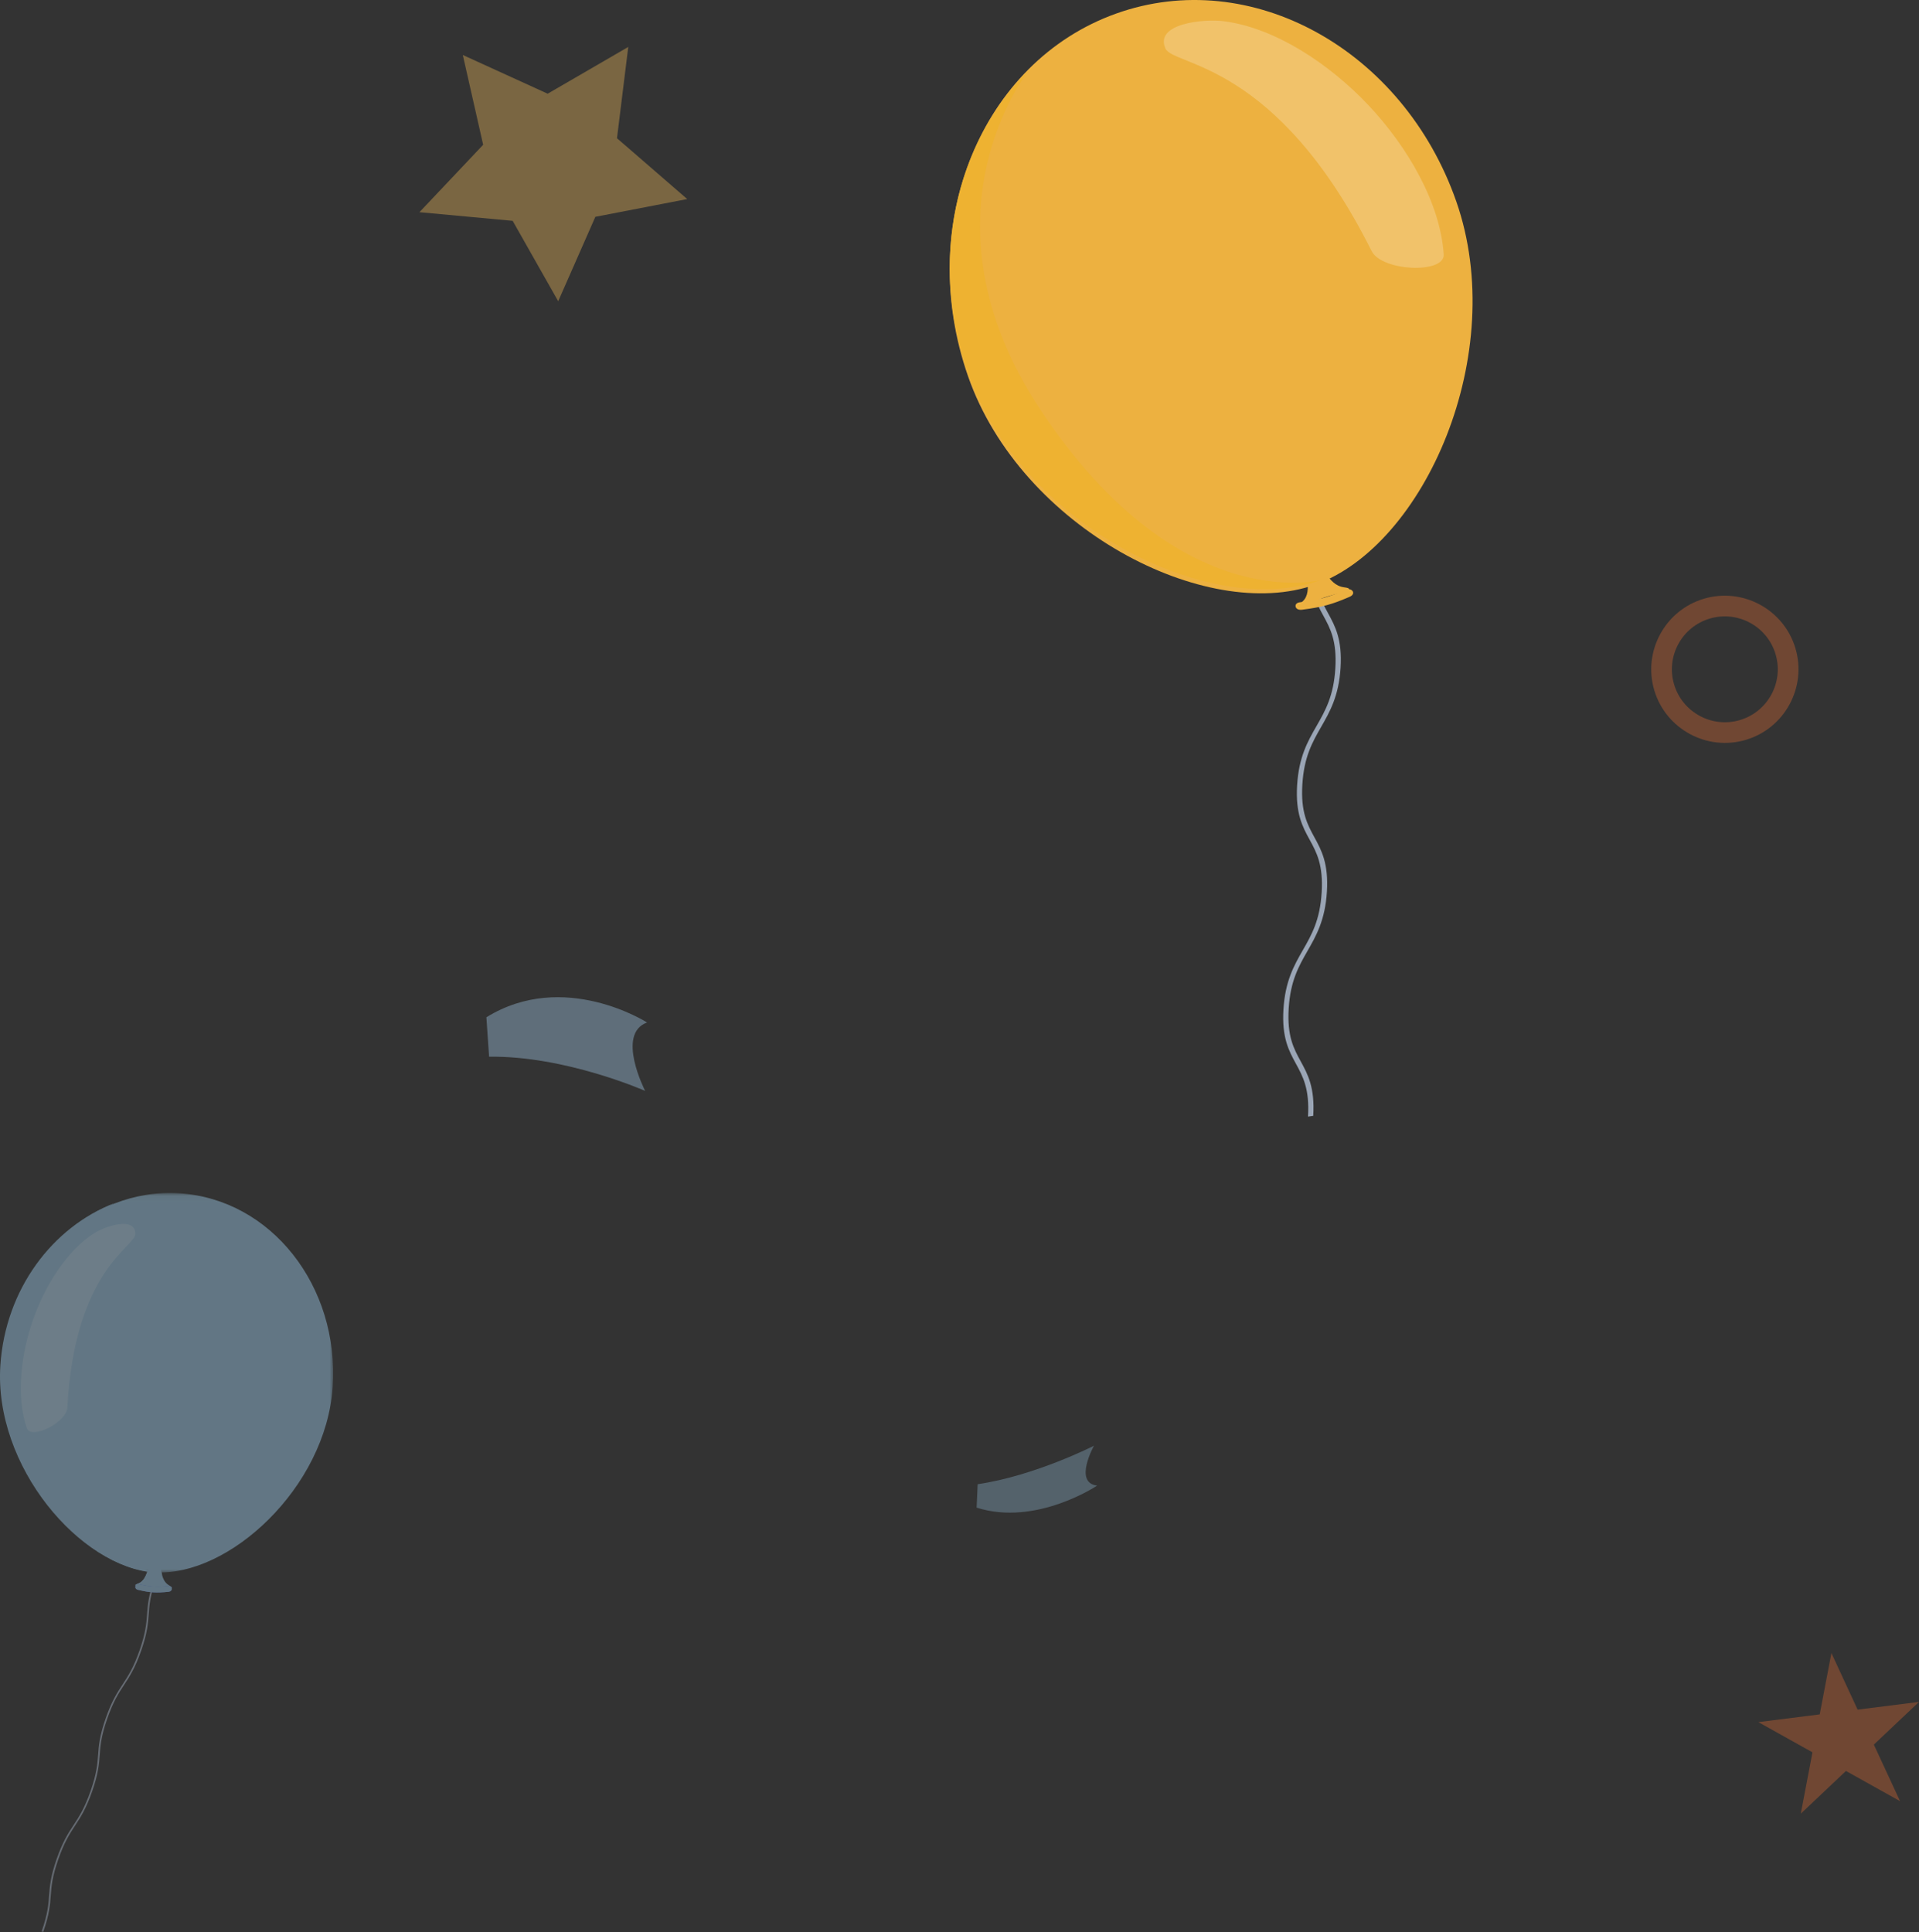 <svg height="290" viewBox="0 0 288 290" width="288" xmlns="http://www.w3.org/2000/svg" xmlns:xlink="http://www.w3.org/1999/xlink"><rect x="0" y="0" width="288" height="290" fill="#333333" stroke="none"/><mask id="a" fill="#fff"><path d="m0 .048h49.668v56.952h-49.668z" fill="#fff" fill-rule="evenodd"/></mask><g fill="none" fill-rule="evenodd"><g opacity=".35"><path d="m94.289 7.044-1.693 13.702 10.541 9.13-13.787 2.664-5.577 12.67-6.833-12.067-13.989-1.298 9.56-10.118-3.054-13.474 12.737 5.81z" fill="#ffc55e"/><path d="m261.135 108.064c-4.198 1.254-8.633-1.14-9.888-5.341-1.254-4.194 1.14-8.63 5.34-9.881 4.199-1.254 8.634 1.142 9.885 5.336 1.258 4.201-1.137 8.632-5.337 9.886m-5.437-18.199c-5.83 1.741-9.165 7.91-7.423 13.744 1.744 5.837 7.919 9.168 13.747 7.427 5.843-1.744 9.173-7.911 7.431-13.748-1.745-5.833-7.91-9.167-13.755-7.423" fill="#e26c33"/><path d="m201.656 47.977-3.216 4.39c-.764 1.038-.507 2.476.57 3.212 1.081.732 2.57.485 3.334-.553l3.217-4.393c.763-1.035.506-2.477-.575-3.21-1.077-.735-2.566-.488-3.33.554zm5.767-.97c-.735 1.082-.488 2.575.554 3.335l4.389 3.22c1.038.76 2.477.507 3.212-.574.732-1.078.488-2.57-.553-3.33l-4.393-3.221c-1.038-.76-2.477-.503-3.209.57zm-11-7.996c-.735 1.078-.488 2.57.554 3.33l4.393 3.221c1.038.76 2.473.507 3.205-.57.74-1.082.488-2.571-.55-3.335l-4.393-3.22c-1.034-.76-2.473-.503-3.209.574zm13.233-2.038-3.216 4.394c-.764 1.038-.507 2.477.57 3.21 1.081.736 2.57.488 3.33-.554l3.22-4.39c.764-1.039.507-2.478-.57-3.21-1.081-.736-2.574-.485-3.334.55z" fill="#f6d289"/><path d="m96.824 163.725s-11.971-5.295-23.422-5.133l-.405-5.916c11.656-7.207 24.112.783 24.112.783-4.7 1.696-.285 10.266-.285 10.266" fill="#b3deff"/><path d="m164.184 216.978s-8.858 4.518-17.458 5.775l-.157 3.515c8.928 2.85 18.084-3.304 18.084-3.304-3.572-.44-.469-5.986-.469-5.986" fill="#91bad5"/><path d="m263.887 258.457 8.124 4.535-1.751 9.205 6.777-6.408 8.12 4.532-3.934-8.486 6.777-6.408-9.212 1.158-3.933-8.493-1.755 9.208z" fill="#e26c33"/></g><g opacity=".5"><path d="m6.25 289.887.238.05c.922-2.647 1.027-4.072 1.13-5.45.1-1.369.203-2.785 1.119-5.412.915-2.628 1.741-3.886 2.541-5.104.805-1.225 1.638-2.492 2.56-5.14s1.029-4.073 1.13-5.451c.1-1.368.203-2.783 1.119-5.411s1.742-3.887 2.542-5.102c.805-1.226 1.638-2.492 2.561-5.141.922-2.648 1.026-4.073 1.127-5.45.101-1.369.205-2.783 1.12-5.412l-.237-.051c-.922 2.647-1.027 4.072-1.129 5.45-.1 1.369-.204 2.784-1.12 5.41-.914 2.629-1.742 3.887-2.542 5.104-.805 1.225-1.638 2.493-2.558 5.14-.924 2.648-1.029 4.074-1.13 5.451-.1 1.368-.205 2.783-1.12 5.411s-1.742 3.886-2.54 5.103c-.807 1.225-1.639 2.492-2.562 5.141-.922 2.648-1.027 4.073-1.129 5.452-.1 1.369-.204 2.782-1.12 5.412" fill="#9aa5b5"/><path d="m20.781 237.637c-1.5.547.973.413 2.24.497 1.269.081 3.735.602 2.35-.2-1.611-.938-.8-3.381-2.068-3.463-1.268-.084-.973 2.6-2.522 3.166" fill="#91bad5"/><path d="m20.781 237.638c1.55-.566 1.254-3.251 2.522-3.167.777.048.774.987 1.024 1.921-.045-.008.2.065-1.128.124-.684.031-1.374.883-1.14 1.082.307.261 1.06.46 1.462.495.735.064 1.469.106 2.207.09.406.425-1.603.021-2.706-.049-1.268-.083-3.742.051-2.24-.496" fill="#91bad5"/><path d="m20.326 238.077c-.056.228.063.455.39.53 1.797.422 2.732.481 4.571.29.335-.034.515-.25.492-.484s-.227-.402-.547-.369c-1.748.182-2.636.125-4.344-.276-.312-.074-.507.08-.562.31" fill="#5e7ae4"/><g fill="#91bad5"><path d="m20.326 238.077c-.056.228.063.455.39.53 1.797.422 2.732.481 4.571.29.335-.034.515-.25.492-.484s-.227-.402-.547-.369c-1.748.182-2.636.125-4.344-.276-.312-.074-.507.08-.562.31"/><path d="m.069 29.15c1.011 15.142 15.658 28.553 26.738 27.82 11.083-.73 23.817-15.948 22.805-31.09-1.013-15.142-12.923-26.685-26.603-25.782-13.682.902-23.952 13.91-22.94 29.052" mask="url(#a)" transform="matrix(-1 0 0 1 50 179)"/><path d="m5.098 210.648c4.43 24.41 19.578 25.464 18.258 25.38-11.324-.736-24.332-15.988-23.298-31.164.773-11.367 7.792-20.708 17.137-24.303 0 0-16.047 8.305-12.097 30.086"/></g><path d="m4.95 198.096c-1.826 5.226-2.54 11.495-.93 16.236.617 1.82 5.961-.836 6.082-3.056 1.124-20.759 10.2-24.15 10.21-26.076.017-2.68-4.453-1.18-6.05-.193-4.165 2.576-7.488 7.863-9.312 13.09" fill="#fff" opacity=".2"/></g><path d="m154.422 41.608-2.11-1.243c-.501-.294-1.193-.196-1.543.22-.353.418-.236.994.265 1.289l2.11 1.243c.5.296 1.19.196 1.543-.222.353-.416.234-.992-.265-1.287m-5.561-4.328-2.11-1.245c-.499-.293-1.19-.194-1.542.222-.354.417-.237.994.264 1.288l2.112 1.244c.5.294 1.188.196 1.54-.22.356-.418.235-.994-.264-1.289m4.403-2.447c-.418-.354-.993-.233-1.288.265l-1.24 2.113c-.296.5-.196 1.192.218 1.544.418.354.994.235 1.288-.266l1.242-2.112c.297-.5.196-1.192-.22-1.544m-3.708 6.184c-.416-.354-.992-.234-1.287.267l-1.24 2.111c-.297.5-.195 1.191.22 1.544.416.354.992.234 1.287-.265l1.242-2.113c.295-.498.195-1.191-.222-1.544" fill="#3cd3b6"/><path d="m197.088 167.466c.26-4.258-.82-6.235-1.864-8.15-1.068-1.956-2.074-3.804-1.82-7.956.252-4.15 1.508-6.34 2.833-8.659 1.298-2.267 2.64-4.612 2.902-8.868.26-4.257-.82-6.235-1.864-8.149-1.068-1.954-2.074-3.802-1.82-7.954.252-4.15 1.506-6.339 2.833-8.658 1.298-2.266 2.64-4.612 2.902-8.867.26-4.258-.822-6.236-1.864-8.15-1.068-1.954-2.074-3.802-1.822-7.954l-.784.12c-.26 4.255.818 6.235 1.864 8.148 1.066 1.955 2.074 3.803 1.82 7.953-.254 4.152-1.508 6.34-2.833 8.658-1.301 2.268-2.644 4.614-2.902 8.87-.26 4.255.818 6.235 1.864 8.148 1.068 1.955 2.074 3.803 1.82 7.953-.254 4.152-1.506 6.342-2.833 8.66-1.3 2.268-2.642 4.612-2.902 8.869-.26 4.255.818 6.235 1.864 8.149 1.066 1.956 2.074 3.804 1.82 7.955z" fill="#9aa5b5"/><path d="m195.514 90.244c-1.654 1.523 1.52.009 3.233-.571 1.714-.58 5.26-1.238 2.971-1.53-2.663-.337-3.016-3.94-4.73-3.36-1.716.579.231 3.89-1.474 5.461" fill="#edb140"/><path d="m194.447 91.054c.074.31.41.525.96.454 3.03-.389 4.496-.787 7.168-1.951.49-.213.614-.57.42-.844-.199-.277-.623-.38-1.087-.178-2.541 1.106-3.936 1.486-6.812 1.855-.527.068-.72.353-.649.664m24.112-60.819c7.969 22.813-4.748 51.629-21.14 57.496s-44.17-8.452-52.137-31.265 1.975-47.18 22.212-54.422c20.234-7.244 43.097 5.378 51.065 28.19" fill="#edb140"/><path d="m156.115 61.448c21.622 32.672 43.841 24.998 41.907 25.675-16.57 5.818-44.655-8.376-52.71-30.991-6.032-16.936-1.909-34.732 9.133-45.62 0 0-17.623 21.783 1.67 50.936" fill="#eeb231"/><path d="m205.391 15.812c5.876 6.234 10.754 14.64 11.28 22.356.205 2.962-9.285 2.574-10.817-.485-14.329-28.626-29.762-27.696-30.954-30.413-1.661-3.777 5.835-4.472 8.793-4.084 7.704 1.014 15.822 6.39 21.7 12.625" fill="#fff" opacity=".22"/></g></svg>
